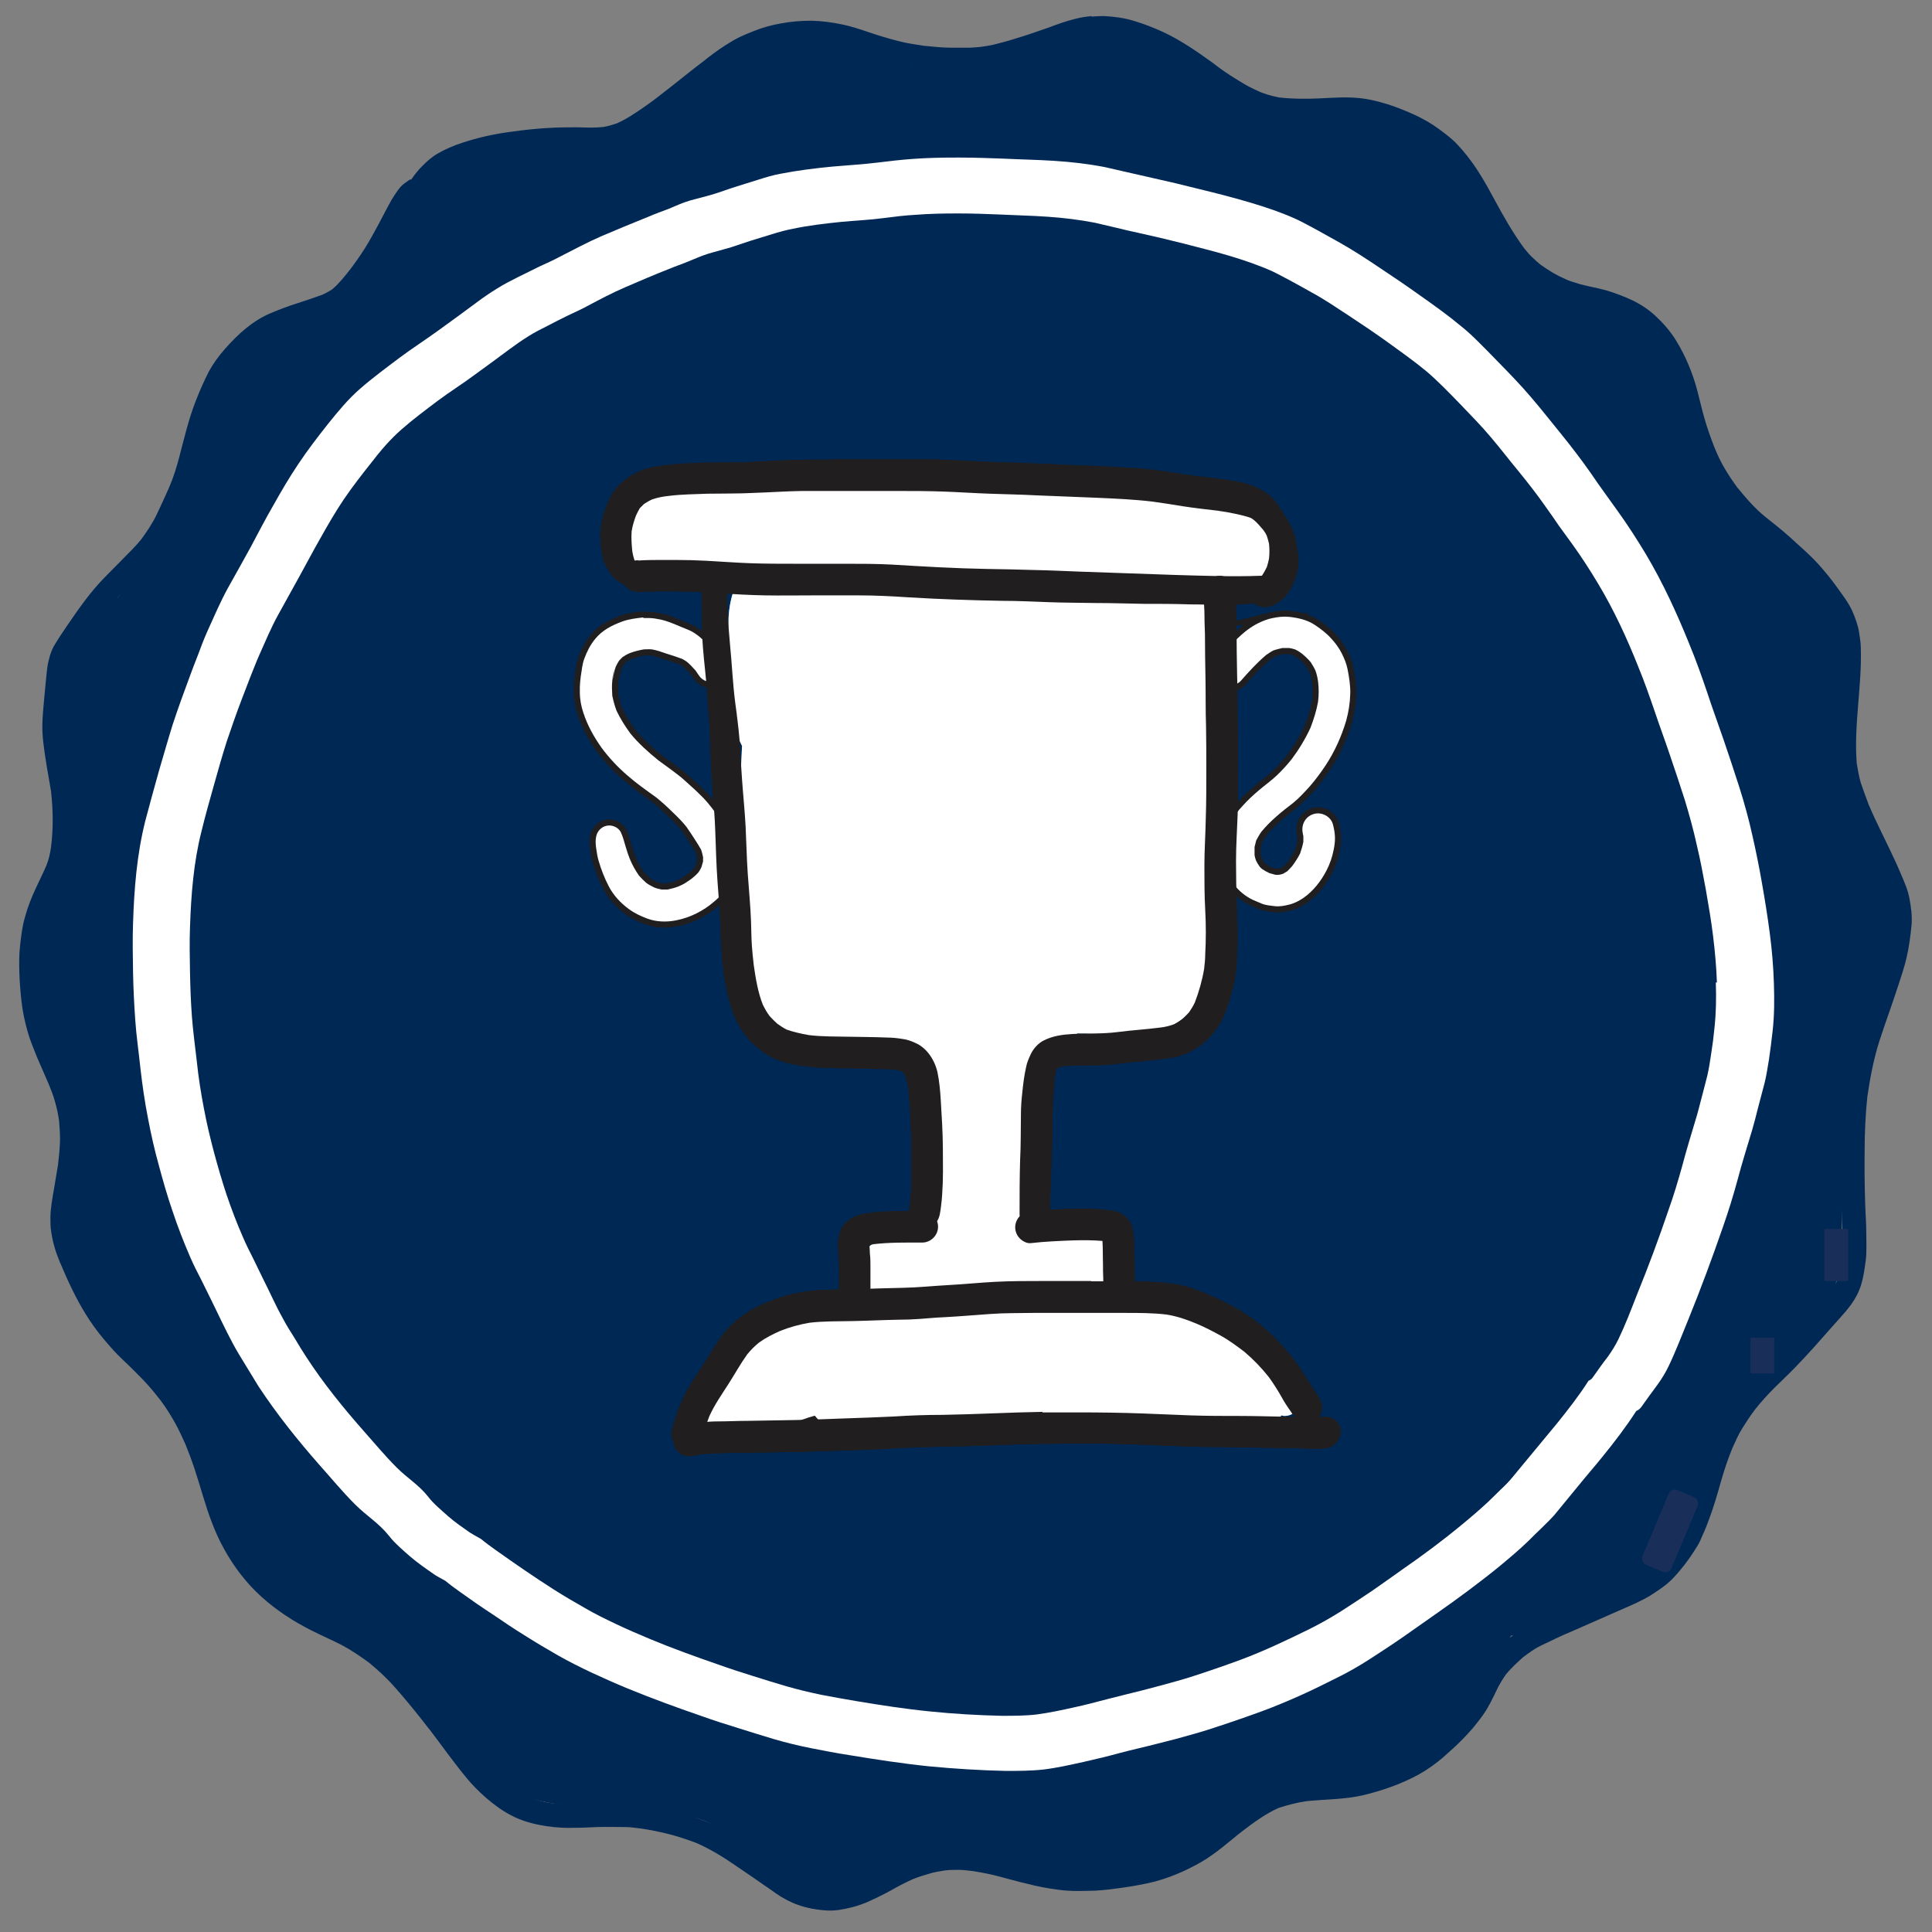 <?xml version="1.0" encoding="UTF-8"?>
<svg id="a" data-name="Layer 1" xmlns="http://www.w3.org/2000/svg" viewBox="0 0 70.87 70.87">
  <rect x="0" y="0" width="70.87" height="70.87" fill="#808080" stroke="none"/>
  <path d="M69.38,32.26c0-1.07-.51-1.81-1.2-2.24.1-.6,0-1.22-.37-1.71-.72-.96.05-1.86.24-2.97.19-1.13.08-2.39-.53-3.39-.6-.98-1.43-1.23-2.25-1.76-.33-.21-.56-.62-.85-.88-.26-.23-.52-.4-.79-.56-.09-.52-.34-1-.76-1.34-.88-.72-.67-2.25-1.04-3.41-.64-2.01-2.71-2.49-4.45-3.19-.16-.07-.33-.1-.5-.13-.1-.11-.2-.22-.3-.33-.03-.03-.27-.33-.28-.34-.56-.75-1.02-1.56-1.44-2.39-.3-.6-.85-1.01-1.48-1.21-.6-1.03-1.48-1.8-2.72-2.15-.92-.26-1.87-.22-2.79-.02-.62-.13-1.25-.26-1.86-.31-1.01-.08-.62-.02-1.31-.8-1.12-1.28-2.37-1.08-3.7-1.92-1.41-.89-2.76-.33-3.51.71-.53.06-1.07.17-1.61.34-.13.04-.25.08-.37.11-.27-.09-.58-.14-.92-.14-.42,0-.79.08-1.11.21-.1-.04-.2-.09-.31-.16-.56-.33-1.11-.45-1.62-.4-.59-.64-1.49-.96-2.6-.58-1.54.52-2.98,1.19-4.31,2.12-1.49,1.05-2.42,1.4-4.22,1.62-1.51.18-2.93.45-4.22,1.31-1.35.9-1.88,2.21-2.84,3.42-.3.38-.49.77-.58,1.17-1.42.38-2.74,1.08-3.77,2.15-1.48,1.53-1.75,3.4-2.24,5.36-.34,1.39-1.59,2.31-2.45,3.47-.53.09-1.04.34-1.45.75-1.09,1.1-1.15,2.42-.97,3.85.14,1.05.22,2.1.71,3,.04.13.09.26.15.37-.08.15-.16.3-.22.46-.8,1.92-1.28,4.09-1.14,6.18.11,1.76,1.14,3.07,1.18,4.85.02.69.05,1.39.1,2.08-.08.16-.15.33-.18.5-.16.71-.13,1.51.28,2.14.14.19.29.37.43.56.04.04.08.07.12.11.46,1.29,1.19,2.4,2.39,3.19.83,2.12,1.61,4.34,2.71,6.28,1.47,2.58,4.1,3.01,6.08,4.94,1.58,1.54,2.68,4.12,4.92,4.78,1.14.34,2.43.34,3.62.45,1.04.1,2.59,0,3.39.76.19.18.38.32.58.43.09.23.18.46.32.68.65,1.01,1.81,1.86,3.08,1.74.75-.07,1.42-.26,1.97-.81,0,0,0,0,0,0,.77-.31,1.46-.75,2.25-1.02.85-.29,1.85.06,2.71.2.23.04.47.05.69.05.2.09.41.16.62.23.58.42,1.34.58,2.25.29,1.59-.51,3.16-1.15,4.59-2.01.38-.23,1.59-1.16,1.65-1.17-.05.01,1.27.09,1.62.06,3.32-.29,5.3-3.04,6.64-5.8,0-.02.01-.03.02-.04.63-.07,1.23-.33,1.68-.8.34.02.7-.03,1.09-.17,2.89-1.04,3.62-3.54,4.69-6.16.24-.6.53-1.15.83-1.68.36-.39.67-.79.95-1.2.24-.12.45-.28.63-.48.06-.06.11-.13.17-.2,1.42-.61,2.02-1.91,2.07-3.7.05-1.77.08-3.55.12-5.33,0-.25.5-.29.45-.5.44-.49.19-1.3.14-1.97,0-.01,0-.02,0-.03.41-.36.76-.86.87-1.36.09-.4.12-.83.05-1.24.26-.92.15-1.95.15-2.9ZM61.39,41.96c-.06.7-.1,1.43-.19,2.13-.32.4-.55.91-.61,1.53-.06.55-.34,1.1-.7,1.64-.3.33-.63.64-.98.94-.45.01-.91.11-1.29.36-.57.36-1.04.89-1.24,1.54-.09.06-.18.13-.27.19-2.82,2.01-5.8,3.78-8.89,5.33-3.3,1.66-6.19,2.57-9.9,2.7-6.75.24-13.74.25-18.89-4.76-5.07-4.94-6.83-12.07-7.83-18.84,0-.06-.02-.11-.03-.16.93-3.32,1.85-6.64,2.78-9.95.45-1.62.86-2.65,1.92-3.96.98-1.22,1.37-2.51,1.98-3.92,1.12-2.53,5.74-3.84,8.21-4.57,3.31-.98,6.68-1.32,10.12-1.15,1.36.07,2.2-.69,2.52-1.67.44.47,1.07.79,1.88.83,2.75.14,4.39.79,6.61,2.37,1.97,1.4,4.33,1.97,6.34,3.27,2.04,1.31,3.48,3.6,4.79,5.58,1.49,2.25,2.77,4.63,3.89,7.08-.17.37-.26.81-.22,1.33.31,4.05.33,8.1,0,12.15Z" style="fill: #002855; stroke-width: 0px;"/>
  <path d="M65.07,36.06c-.02-.61-.07-1.22-.15-1.82-.08-.62-.18-1.24-.29-1.86-.1-.58-.22-1.17-.35-1.74-.13-.59-.29-1.17-.47-1.74-.19-.6-.39-1.19-.59-1.78-.2-.58-.41-1.15-.6-1.73-.2-.59-.41-1.18-.65-1.76-.46-1.14-.97-2.25-1.6-3.31-.32-.53-.66-1.06-1.02-1.56-.17-.24-.34-.47-.51-.71-.17-.23-.33-.47-.49-.7-.35-.5-.72-.98-1.1-1.45-.36-.44-.71-.89-1.08-1.32-.39-.46-.81-.89-1.23-1.32-.22-.23-.45-.46-.68-.69-.21-.21-.43-.42-.67-.61-.48-.4-1-.77-1.51-1.13-.49-.35-.99-.69-1.49-1.02-.49-.33-.98-.65-1.5-.94-.26-.15-.53-.29-.79-.44-.25-.13-.49-.27-.75-.39-.55-.25-1.12-.44-1.69-.61-.61-.18-1.23-.34-1.85-.49-.59-.15-1.18-.29-1.77-.42-.29-.07-.59-.13-.88-.2-.28-.06-.55-.13-.83-.19-.62-.12-1.23-.19-1.86-.23-.61-.04-1.23-.05-1.84-.08-.54-.02-1.07-.04-1.61-.04-.05,0-.09,0-.14,0-.54,0-1.08.01-1.61.05-.42.03-.84.08-1.25.13-.56.07-1.12.1-1.68.15-.63.06-1.27.14-1.89.26-.28.05-.55.13-.83.22-.28.09-.56.17-.83.26-.26.08-.52.18-.78.26-.29.09-.59.16-.88.24-.28.08-.54.2-.8.31-.26.1-.52.19-.77.3-.57.23-1.13.46-1.69.7-.53.23-1.03.5-1.54.76-.24.13-.49.24-.73.35-.27.13-.54.27-.81.4-.26.13-.51.26-.75.41-.26.16-.51.33-.75.51-.46.34-.92.68-1.38,1.01-.48.35-.98.67-1.45,1.02-.49.37-.98.73-1.44,1.13-.44.38-.81.83-1.18,1.29-.38.48-.75.96-1.09,1.47-.33.49-.63,1-.92,1.52-.29.5-.56,1.02-.83,1.53-.28.51-.56,1.01-.84,1.51-.28.51-.51,1.05-.75,1.58-.13.29-.24.58-.35.88-.11.28-.22.56-.32.84-.21.56-.41,1.12-.6,1.69-.18.57-.34,1.15-.51,1.72-.17.61-.34,1.22-.5,1.83-.31,1.23-.41,2.5-.45,3.76-.02.59-.01,1.19,0,1.78.01.59.04,1.17.08,1.75.04.6.13,1.19.19,1.78.07.62.16,1.24.28,1.85.11.58.24,1.16.4,1.73.15.56.31,1.12.5,1.67.19.57.41,1.14.65,1.69.12.28.26.55.4.82.13.26.25.51.38.77.26.53.51,1.07.79,1.59.14.26.3.52.46.78.16.26.31.51.47.77.67,1.02,1.44,1.98,2.24,2.89.43.48.84.98,1.3,1.44.44.44.87.68,1.26,1.17.17.23.55.56.77.75.27.23.57.44.86.64.05.04.21.13.43.25.18.15.37.29.57.43.39.28.78.55,1.18.81.38.26.75.51,1.14.75.41.26.83.51,1.25.75.39.22.79.42,1.19.61.45.21.9.41,1.36.6.88.36,1.78.69,2.68,1,.45.16.91.31,1.37.45.45.14.89.28,1.33.41.45.13.9.24,1.36.33.46.09.92.18,1.38.25.97.16,1.94.31,2.91.41.94.09,1.89.15,2.83.17.46,0,.92,0,1.38-.05.5-.06.98-.17,1.48-.28.45-.1.9-.21,1.34-.33.45-.12.91-.22,1.37-.34.45-.11.9-.23,1.35-.36.43-.12.84-.26,1.26-.4.42-.14.84-.29,1.25-.44.46-.17.91-.36,1.36-.56.45-.2.89-.42,1.33-.64.43-.21.85-.45,1.25-.71.4-.26.8-.52,1.19-.79.4-.28.8-.56,1.21-.85.8-.56,1.59-1.14,2.35-1.76.36-.3.72-.6,1.06-.93.16-.16.32-.32.48-.47.16-.16.32-.31.47-.48.29-.35.58-.71.87-1.06.29-.36.59-.7.88-1.06.44-.54.87-1.1,1.25-1.69.07-.03.13-.08.18-.14.19-.27.38-.53.58-.8.17-.23.31-.46.43-.71.27-.56.49-1.15.73-1.73.45-1.11.87-2.24,1.26-3.37.2-.57.38-1.15.54-1.74.16-.61.35-1.21.53-1.81.08-.27.15-.55.22-.83.08-.3.16-.6.24-.91.07-.28.11-.57.16-.86.05-.33.09-.67.13-1.01.07-.6.07-1.19.05-1.79Z" style="fill: #fff; stroke-width: 0px;"/>
  <path d="M40.04.59c-.2.02-.4.05-.59.1-.34.08-.68.21-1.01.33-.42.15-.84.29-1.27.42-.21.07-.43.12-.65.18-.18.05-.36.07-.54.1-.15.01-.3.03-.45.03-.22,0-.43,0-.64,0-.33,0-.67-.04-1-.07-.31-.05-.62-.09-.92-.17-.36-.09-.72-.2-1.08-.32-.32-.11-.65-.22-.98-.29-.38-.08-.76-.13-1.14-.14-.38,0-.76.03-1.13.1-.34.06-.67.15-.99.28-.18.07-.35.14-.52.22-.18.09-.35.19-.52.3-.28.18-.55.38-.81.59-.44.33-.86.68-1.3,1.02-.28.22-.56.44-.85.64-.32.22-.65.45-1.01.61-.17.06-.34.11-.52.14-.3.03-.6.02-.91.01-.27,0-.54,0-.82.01-.57.02-1.13.08-1.69.16-.6.08-1.18.21-1.75.4-.31.1-.61.23-.89.39-.21.12-.39.28-.56.45-.15.15-.29.32-.41.5-.04,0-.08.02-.12.05-.1.07-.2.14-.28.23-.12.14-.22.3-.32.46-.17.3-.32.6-.48.9-.16.3-.32.59-.5.88-.17.27-.36.54-.55.79-.2.25-.4.51-.65.72-.12.08-.23.14-.36.2-.3.11-.6.21-.91.31-.35.11-.69.24-1.02.38-.65.28-1.18.77-1.64,1.29-.24.27-.45.56-.62.88-.17.34-.32.68-.46,1.04-.26.66-.42,1.36-.6,2.04-.1.39-.22.77-.38,1.14-.14.32-.29.64-.44.96-.16.34-.37.65-.59.95-.2.24-.42.46-.64.68-.23.24-.47.47-.7.71-.51.52-.93,1.12-1.34,1.72-.1.15-.2.3-.31.46-.04.07-.09.14-.13.21-.12.18-.2.38-.25.59-.06.21-.08.43-.1.64-.01.1-.02.2-.03.3-.02.25-.05.5-.07.75-.03.34-.06.69-.04,1.03.01.25.05.5.08.74.05.35.11.69.17,1.03.02.11.04.23.06.35.08.69.09,1.39,0,2.08-.03.22-.08.43-.16.64-.12.28-.26.56-.39.84-.16.34-.3.69-.4,1.06-.1.33-.14.68-.18,1.03-.04.33-.04.67-.03,1,.01.36.04.72.08,1.08.04.37.12.73.22,1.09.09.32.22.63.34.93.14.33.29.66.43.99.09.22.18.44.24.67.07.24.12.48.15.72.02.25.04.51.03.76-.01.28-.04.55-.07.82-.05.3-.1.6-.15.9-.06.35-.13.71-.13,1.06,0,.17,0,.34.03.51.03.2.07.39.13.59.1.35.26.68.4,1.01.29.65.62,1.29,1.03,1.86.22.31.47.6.73.89.22.24.47.46.7.69.19.19.38.38.56.58.17.19.32.38.47.57.2.27.37.54.53.83.13.24.25.49.36.74,0,0,0,0,0-.01,0,0,0,0,0,.01.01.03.03.06.04.09-.01-.02-.02-.05-.03-.07.12.3.24.61.34.92.11.33.21.67.31,1,.2.66.43,1.32.77,1.93.36.65.82,1.26,1.38,1.76.54.49,1.16.89,1.81,1.22.37.19.75.35,1.12.54.36.19.69.42,1.01.65.2.17.4.34.58.52.21.2.4.42.59.64.35.41.69.83,1.02,1.26,0,0,0-.01-.01-.02,0,0,.01.02.02.03,0,.01.02.02.03.04,0-.01-.02-.02-.02-.03.45.59.88,1.2,1.35,1.77.21.26.46.51.72.74.29.25.6.48.93.65.32.17.67.28,1.03.35.35.07.71.11,1.07.11s.71-.01,1.06-.03c.34-.01.69,0,1.03,0,.18,0,.36.03.54.05.36.05.71.12,1.06.21.35.09.68.2,1.02.33.3.13.59.29.87.46.26.16.52.34.77.51.56.37,1.09.78,1.68,1.11.44.24.94.36,1.44.39.32.02.63-.04.94-.12.17-.04.33-.1.49-.16.32-.14.63-.29.94-.46.26-.15.53-.29.8-.41.2-.08.39-.14.6-.2.19-.06.39-.09.59-.12.16-.02.32-.02.48-.02.19,0,.37.03.56.05.31.05.62.11.92.19.35.09.69.19,1.04.27.38.1.76.17,1.15.22.35.05.71.05,1.07.04.36,0,.73-.04,1.09-.09.38-.05.75-.11,1.12-.19.69-.15,1.35-.43,1.96-.78.53-.31.99-.72,1.46-1.1-.02.02-.04.03-.06.05.03-.02.06-.04.09-.07,0,0,0,0,0,0h0c.42-.32.85-.64,1.34-.86.34-.11.68-.2,1.03-.25.68-.07,1.37-.06,2.04-.21.72-.17,1.41-.41,2.06-.76.32-.18.62-.39.9-.63.26-.23.52-.46.76-.71.11-.12.22-.23.33-.36.13-.16.26-.32.38-.49.2-.28.35-.6.5-.91.1-.21.22-.41.35-.59.19-.23.4-.42.62-.62.1-.08.21-.15.32-.23.14-.1.3-.18.45-.25.33-.16.66-.32,1-.46.64-.28,1.28-.56,1.91-.84.33-.14.66-.29.97-.47.22-.14.43-.28.63-.44.18-.15.33-.32.48-.5.24-.28.45-.59.64-.9.08-.13.14-.28.2-.42.09-.19.16-.38.23-.57.17-.45.3-.91.43-1.37.12-.42.26-.84.43-1.25.11-.24.22-.49.36-.71.15-.24.3-.47.47-.69.22-.28.46-.54.71-.79.25-.25.51-.49.75-.74.48-.49.93-1.01,1.39-1.53.31-.35.65-.69.87-1.11.21-.39.27-.84.33-1.28.04-.34.02-.68.02-1.02,0-.35-.03-.7-.04-1.05-.02-.65-.03-1.31-.02-1.97,0-.66.03-1.32.1-1.98.1-.68.23-1.37.44-2.03.22-.68.47-1.35.69-2.03.11-.34.23-.69.31-1.04.09-.39.14-.78.18-1.18.03-.35-.02-.7-.09-1.05-.04-.21-.13-.42-.21-.62-.08-.2-.17-.39-.25-.58-.33-.73-.71-1.44-1.02-2.17-.1-.27-.2-.53-.29-.8-.07-.24-.11-.48-.15-.72-.11-1.41.19-2.8.15-4.21,0-.19-.03-.38-.06-.57-.04-.28-.14-.54-.25-.8-.14-.31-.35-.58-.55-.86-.22-.31-.46-.6-.71-.88-.23-.25-.48-.48-.74-.71-.18-.17-.37-.34-.56-.5-.2-.17-.41-.33-.62-.5-.4-.32-.73-.71-1.05-1.1-.16-.22-.31-.44-.45-.68-.15-.25-.27-.51-.38-.78-.13-.33-.25-.67-.35-1.01-.1-.34-.18-.69-.27-1.04-.17-.66-.44-1.31-.8-1.89-.2-.32-.45-.61-.72-.86-.25-.24-.55-.44-.86-.59-.32-.15-.64-.27-.97-.37-.32-.09-.65-.14-.97-.23-.17-.05-.34-.1-.5-.17-.18-.08-.34-.16-.51-.26-.15-.09-.3-.19-.44-.29-.11-.09-.21-.18-.31-.28-.1-.09-.18-.2-.27-.3-.42-.57-.77-1.19-1.11-1.82-.17-.31-.33-.61-.52-.91-.19-.31-.41-.61-.65-.89-.11-.12-.21-.24-.33-.35-.17-.15-.35-.29-.53-.42-.27-.2-.57-.37-.87-.51-.33-.15-.67-.29-1.02-.4-.36-.11-.73-.2-1.11-.23-.47-.04-.94,0-1.41.02-.46.02-.93.02-1.39-.03-.06,0-.12-.02-.17-.03-.2-.04-.39-.1-.57-.17-.14-.06-.28-.13-.42-.2-.17-.09-.33-.19-.49-.29-.3-.18-.58-.38-.85-.59-.57-.41-1.16-.82-1.8-1.12-.35-.16-.7-.3-1.07-.41-.35-.11-.72-.16-1.09-.18-.04,0-.08,0-.12,0-.12,0-.24.01-.35.02h0ZM40.28,1.43c.15,0,.29,0,.44.02.19.03.39.07.58.12.22.06.43.14.64.21.29.13.57.26.84.42.3.18.6.37.89.57.57.39,1.12.83,1.74,1.15.18.09.36.18.56.26.25.1.5.17.77.22.36.06.72.08,1.09.08.33,0,.66-.02.99-.03.32-.02.63-.03.94,0,.49.08.95.21,1.41.38.2.09.4.18.59.28.24.14.47.28.69.44.15.12.29.25.42.38.12.12.23.26.33.4.21.29.4.59.57.89.18.31.34.63.51.94.36.65.75,1.3,1.26,1.85.25.27.55.48.86.68.31.19.64.34.98.46.3.11.61.17.91.24.32.07.63.15.93.28,0,0,.01,0,.02,0,.2.09.39.19.58.3.06.04.11.09.17.13.03.03.06.05.09.08.17.14.31.31.45.48.12.17.24.34.34.52.1.17.18.35.26.52.11.27.2.54.27.82.09.32.17.65.25.97.08.3.18.6.29.89.06.17.13.33.2.49.07.15.13.31.21.45.3.57.67,1.1,1.1,1.57.21.23.42.45.66.65.22.18.45.34.68.52.34.28.67.56,1,.85.29.26.55.55.79.86.25.33.51.66.69,1.03.07.17.1.35.13.53.06.68,0,1.36-.06,2.04-.04.38-.07.75-.1,1.13-.02.32-.04.65-.04.98,0,.37.05.74.12,1.11.07.35.19.68.32,1.01.27.67.59,1.32.91,1.97.2.4.41.79.59,1.2.07.19.11.38.14.57,0,.12.01.24.01.36,0,.14-.02.28-.03.42-.05.34-.12.68-.22,1.01-.1.34-.21.68-.33,1.02-.23.68-.49,1.35-.69,2.05-.21.72-.34,1.47-.42,2.22-.04.34-.05.69-.06,1.03-.01.35-.02.7-.02,1.05,0,.67.01,1.34.04,2.01.01.32.02.63.03.95,0,.3,0,.59-.04.89-.04.23-.1.45-.18.67-.07.14-.14.26-.23.38-.22.26-.44.51-.67.76-.23.26-.45.52-.68.77-.22.25-.46.49-.7.73-.25.25-.52.49-.76.75-.27.29-.53.59-.77.91-.2.28-.39.56-.54.86-.32.64-.56,1.32-.76,2.01-.08.29-.16.57-.26.85-.09.27-.19.54-.3.8-.07.16-.15.32-.24.48-.1.18-.22.34-.34.5-.2.25-.4.48-.65.69-.59.43-1.27.7-1.93.99-.65.28-1.29.57-1.93.86-.31.14-.63.29-.92.49-.31.22-.6.45-.86.72-.18.19-.34.4-.48.63-.1.15-.18.32-.26.48-.16.31-.32.61-.51.89-.03.04-.05.07-.08.11-.41.48-.85.91-1.33,1.31-.16.12-.32.22-.5.33-.19.11-.4.21-.61.3-.28.11-.57.21-.86.3-.29.09-.59.15-.9.19-.45.05-.9.06-1.34.1-.5.05-1.01.16-1.47.36-.41.18-.79.45-1.15.72-.38.29-.75.6-1.13.89-.23.16-.45.32-.69.46-.21.12-.42.22-.64.31-.3.11-.6.21-.91.29-.29.07-.58.12-.88.17-.39.05-.78.08-1.17.1-.4.02-.79,0-1.18-.06-.29-.05-.58-.12-.87-.19-.31-.08-.62-.17-.92-.25-.63-.16-1.26-.27-1.91-.29-.17,0-.34.02-.51.05-.14.02-.28.05-.41.07-.29.06-.58.16-.85.27-.59.24-1.12.59-1.69.85.01,0,.02,0,.03-.01-.11.05-.23.1-.34.13-.18.05-.35.1-.53.12-.18.02-.36.02-.54,0-.22-.04-.44-.09-.66-.17-.35-.16-.67-.38-.99-.6-.28-.2-.56-.39-.85-.58-.26-.18-.53-.35-.79-.52-.31-.2-.64-.36-.98-.5-.32-.13-.64-.25-.98-.34-.33-.09-.67-.16-1.01-.21-.69-.12-1.4-.13-2.1-.11-.26,0-.52.02-.78.02s-.52-.01-.79-.04c-.14-.02-.28-.04-.41-.08-.16-.04-.31-.09-.46-.14-.11-.05-.21-.09-.31-.16-.13-.08-.26-.16-.38-.25-.2-.16-.39-.32-.57-.51-.2-.21-.38-.42-.56-.64-.43-.57-.85-1.15-1.29-1.71-.43-.56-.88-1.12-1.38-1.63-.52-.54-1.12-1.01-1.77-1.37-.61-.34-1.27-.58-1.87-.95-.25-.15-.48-.31-.71-.49-.16-.14-.33-.27-.48-.42-.17-.17-.33-.34-.48-.53-.16-.22-.32-.44-.46-.68-.14-.24-.27-.49-.39-.74-.12-.29-.22-.58-.32-.88-.1-.31-.19-.63-.29-.94-.22-.67-.46-1.34-.76-1.98-.16-.33-.35-.64-.56-.94-.2-.29-.42-.57-.66-.83-.23-.25-.46-.5-.71-.73-.25-.24-.51-.49-.75-.75-.14-.15-.26-.31-.39-.47-.12-.17-.24-.34-.35-.52-.12-.19-.23-.38-.33-.58-.2-.36-.37-.73-.53-1.1-.14-.34-.26-.67-.33-1.03-.01-.15-.02-.3-.02-.46,0-.16.02-.32.04-.48.08-.48.18-.96.24-1.45.03-.22.05-.44.07-.67.02-.24,0-.48,0-.73-.01-.26-.06-.52-.11-.77-.04-.22-.11-.46-.19-.67-.19-.48-.4-.95-.61-1.42-.11-.27-.21-.54-.31-.82-.1-.29-.15-.59-.2-.9-.08-.74-.12-1.49-.04-2.24.03-.22.07-.45.13-.67.07-.23.15-.46.24-.68.1-.23.21-.45.31-.67.11-.23.23-.46.3-.71.08-.25.11-.51.14-.76.03-.23.04-.47.04-.7.01-.54-.01-1.07-.09-1.6-.04-.25-.08-.49-.13-.73-.04-.25-.08-.5-.12-.76,0,.04.01.08.02.11-.03-.23-.05-.46-.05-.69,0-.27.02-.53.05-.8.03-.37.06-.75.11-1.12.03-.18.06-.35.12-.52.08-.16.18-.31.28-.47.09-.14.19-.28.28-.43.18-.27.37-.54.56-.8.21-.27.44-.53.68-.77.23-.24.47-.47.7-.71.24-.24.48-.48.68-.75s.4-.55.55-.85c.15-.3.29-.6.43-.9.15-.35.3-.69.41-1.06.21-.67.35-1.37.57-2.04.09-.28.19-.55.3-.83.17-.38.35-.73.59-1.07.29-.34.6-.67.95-.95.13-.09.25-.17.39-.25.1-.05.2-.1.3-.14.25-.1.49-.19.74-.27.28-.09.56-.18.84-.28.22-.08.43-.18.63-.3.19-.12.36-.28.5-.45.21-.24.41-.48.59-.73.33-.45.61-.91.88-1.4.14-.26.27-.51.41-.77.07-.13.14-.26.21-.38.15,0,.3-.07.39-.21.1-.17.2-.34.32-.5.14-.17.29-.33.45-.47.17-.12.35-.21.53-.29.63-.25,1.28-.41,1.95-.5,0,0,0,0,0,0,.27-.03.53-.07.8-.09.31-.03.63-.04.94-.05.31,0,.62,0,.92,0,.18,0,.36,0,.54,0,.31-.02.61-.09.89-.2.34-.13.65-.33.95-.53.28-.18.54-.38.8-.58.54-.41,1.06-.83,1.59-1.25-.01.01-.03.02-.04.03.02-.01.03-.02.05-.04.01-.01.03-.02.04-.03-.01,0-.02.02-.03.03.23-.17.46-.35.7-.51.25-.17.51-.31.79-.43.17-.07.34-.13.51-.18.22-.06.44-.11.66-.15.21-.03.43-.05.64-.06.24-.01.48,0,.72.03.32.05.64.12.95.22.36.12.71.24,1.07.35.71.21,1.44.32,2.17.37.37.03.73.03,1.1.02s.74-.07,1.1-.15c.33-.07.66-.18.98-.28.33-.1.65-.21.97-.33.2-.07.41-.14.61-.21.23-.08.45-.13.69-.18-.04,0-.08.01-.11.02.15-.02.3-.04.45-.04h0ZM41.85,1.73s.06.02.08.04c-.03-.01-.06-.02-.08-.04h0ZM51.07,4.76s.05.02.08.03c-.03-.01-.05-.02-.08-.03h0ZM18.78,5.68s-.04,0-.06,0c.02,0,.04,0,.06,0h0ZM16.85,6.19s-.02,0-.03.01c.01,0,.02,0,.03-.01h0ZM12.18,10.64s-.02.02-.03.02c0,0,.02-.02.03-.02h0ZM11.94,10.78s-.02,0-.03.01c0,0,.02,0,.03-.01h0ZM10.48,12.19s-.06.02-.08.04c.03-.01.06-.02.08-.04h0ZM61.14,13.69s.02.05.03.07c-.01-.02-.02-.05-.03-.07h0ZM8.19,14.54s-.01.03-.02.05c0-.02.01-.03.02-.05h0ZM5.18,19.84s-.01.02-.02.03c0,0,.01-.02.02-.03h0ZM2.7,24.27s0,.02-.01.03c0,0,0-.02.01-.03h0ZM2.01,33.2s0,.02-.01.03c0,0,0-.02.01-.03h0ZM2.21,38.49s.02.04.03.06c0-.02-.02-.04-.03-.06h0ZM53.46,62.73s-.01.01-.02.02c0,0,.01-.01.02-.02h0ZM19.4,65.93s.06.03.09.04c-.03-.01-.06-.03-.09-.04h0ZM25.64,67.62s.04.02.06.02c-.02,0-.04-.02-.06-.02h0ZM45.57,67.16s-.01.01-.02.02c0,0,.01-.01.02-.02h0ZM15.8,63.42s0,0,0,0h0s0,0,.01,0h0ZM6.85,52.97s0,0,0-.01h0s0,0,0,.01h0ZM26.27,2.95s0,0,0,0c0,0,0,0,.01,0,0,0,0,0,0,0h0Z" style="fill: #002855; stroke-width: 0px;"/>
  <path d="M62.98,36.04c-.02-.57-.07-1.13-.14-1.7-.07-.58-.17-1.15-.27-1.73-.1-.54-.2-1.08-.33-1.62-.12-.55-.27-1.09-.43-1.62-.18-.56-.36-1.11-.55-1.66-.18-.54-.38-1.07-.56-1.61-.19-.55-.38-1.1-.6-1.63-.42-1.06-.9-2.1-1.49-3.08-.3-.5-.61-.98-.95-1.45-.16-.22-.32-.44-.48-.66-.15-.22-.3-.44-.46-.66-.32-.46-.67-.91-1.03-1.35-.34-.41-.66-.83-1-1.23-.36-.43-.76-.83-1.14-1.23-.21-.22-.42-.43-.63-.64-.2-.19-.4-.39-.62-.57-.45-.37-.93-.71-1.4-1.05-.46-.33-.92-.64-1.39-.95-.46-.3-.91-.61-1.39-.87-.24-.14-.49-.27-.74-.41-.23-.12-.46-.25-.69-.36-.51-.23-1.04-.41-1.57-.57-.57-.17-1.14-.31-1.72-.46-.55-.14-1.1-.27-1.65-.39-.27-.06-.55-.12-.82-.19-.26-.06-.51-.12-.77-.18-.57-.11-1.15-.18-1.73-.22-.57-.04-1.14-.05-1.72-.08-.5-.02-1-.04-1.5-.04-.04,0-.09,0-.13,0-.5,0-1,.01-1.5.05-.39.02-.78.07-1.17.12-.52.07-1.04.09-1.56.14-.59.06-1.18.13-1.76.25-.26.05-.51.12-.77.2-.26.08-.52.16-.78.24-.24.08-.48.16-.72.24-.27.08-.55.15-.82.23-.26.08-.5.19-.75.29-.24.1-.48.18-.72.28-.53.21-1.05.43-1.58.66-.49.21-.96.46-1.43.71-.22.12-.45.22-.68.33-.25.12-.5.25-.75.38-.24.12-.48.24-.7.38-.24.15-.47.31-.7.48-.43.32-.85.63-1.28.94-.44.33-.91.62-1.35.95-.45.34-.91.68-1.34,1.06-.41.36-.76.77-1.09,1.2-.35.44-.7.89-1.02,1.36-.31.46-.58.93-.85,1.41-.27.47-.52.95-.78,1.42-.26.47-.52.94-.78,1.41-.26.47-.47.98-.69,1.47-.12.27-.22.54-.33.81-.1.26-.2.52-.3.78-.2.52-.38,1.04-.56,1.57-.17.53-.32,1.07-.47,1.6-.16.57-.32,1.13-.46,1.71-.29,1.14-.38,2.33-.42,3.5-.02.55-.01,1.11,0,1.66.01.55.03,1.09.07,1.63.04.55.12,1.1.18,1.65.06.58.15,1.15.26,1.72.1.54.23,1.08.37,1.61.14.52.29,1.04.46,1.55.18.53.38,1.06.61,1.58.11.26.24.51.37.77.12.24.23.48.35.72.25.49.47,1,.74,1.48.13.25.28.48.43.72.14.24.29.48.44.71.62.95,1.34,1.84,2.09,2.69.4.45.78.91,1.21,1.34.41.41.81.63,1.17,1.09.16.22.52.52.72.7.25.22.53.41.8.6.05.03.2.12.4.23.17.14.35.27.53.4.36.26.73.51,1.09.76.35.24.7.47,1.06.7.38.24.77.47,1.16.69.36.21.73.39,1.11.57.42.2.84.38,1.27.56.82.34,1.65.64,2.49.93.42.15.85.29,1.27.42.41.13.83.26,1.24.38.42.12.84.22,1.27.31.43.08.85.16,1.28.23.9.15,1.8.29,2.71.38.87.09,1.76.14,2.63.16.43,0,.86,0,1.28-.05.46-.06.92-.16,1.37-.26.42-.09.83-.2,1.25-.31.42-.11.85-.21,1.28-.32.42-.11.84-.22,1.26-.34.4-.11.78-.24,1.17-.37.39-.13.78-.27,1.16-.41.43-.16.85-.34,1.27-.53.42-.19.83-.39,1.24-.59.4-.2.79-.42,1.17-.66.37-.24.74-.48,1.11-.73.38-.26.75-.53,1.12-.79.75-.52,1.48-1.06,2.18-1.64.34-.28.67-.56.99-.86.15-.15.3-.29.45-.44.15-.14.3-.29.43-.45.27-.32.54-.66.81-.98.27-.33.55-.66.82-.99.41-.51.81-1.02,1.16-1.57.07-.03.12-.07.16-.13.18-.25.35-.5.54-.74.15-.21.29-.43.4-.66.25-.52.46-1.07.67-1.61.42-1.03.81-2.08,1.17-3.14.19-.53.35-1.07.5-1.61.15-.57.32-1.12.49-1.69.08-.25.14-.51.21-.77.07-.28.15-.56.22-.85.06-.26.1-.53.14-.8.05-.31.09-.62.12-.94.06-.55.07-1.11.05-1.67ZM51.61,14.11s0,0,0,0c0,0-.01,0-.02-.01,0,0,0,0,0,0Z" style="fill: #002855; stroke-width: 0px;"/>
  <g>
    <g>
      <path d="M47.19,50.81c-.09-.64-.49-1.23-1.21-1.4-.18-.66-.71-1.21-1.6-1.21-.26,0-.48.05-.68.13-.18-.09-.38-.17-.62-.2-.84-.1-1.67-.17-2.5-.19.8-1.05.39-2.93-1.27-2.8-.54.04-1.08.06-1.62.09-.07-.25-.09-.52-.05-.78,0-.02,0-.05,0-.07.05-.16.08-.33.08-.52v-4.5s.09.01.14.01c1,0,1.55-.69,1.65-1.46.21,0,.42.01.65.03,1.84.57,4.25-.4,4.31-2.91.06-2.94.13-5.88.19-8.82.01-.66-.14-1.21-.41-1.66.03-.22.05-.44.09-.66.12-.71.05-1.42-.19-2.04.16.02.33.04.49.06,2.19.3,3.13-3.04.92-3.35-7.08-.98-14.16-1.21-21.29-.59-2.21.19-2.23,3.67,0,3.47.94-.08,1.87-.15,2.81-.2-.19.41-.32.86-.35,1.35-.06,1.07-.04,2.13.06,3.19.06.58.17,1.1.43,1.58-.03.65-.07,1.29-.07,1.87,0,1.98,0,3.96,0,5.94,0,2.34,2.07,3.33,3.84,3,.42.21.88.33,1.37.33h.14c.24,0,.49-.04.73-.1.08.02.16.03.23.05.09.46.35.88.77,1.12v4.28c0,.2.04.38.09.54-.04.08-.07.16-.08.25-.02.22-.03.44-.02.65-.38,0-.77,0-1.15,0-1.75-.04-2.12,2.08-1.13,3.02-2.2,0-4.28.41-6.07,1.96-1.69,1.47.77,3.91,2.46,2.46.46-.4.99-.65,1.56-.8.28.36.71.6,1.3.59,4.2-.06,8.39-.12,12.59-.19.17,0,.32-.03.47-.07.28.33.7.55,1.27.55.74,0,1.23-.38,1.48-.89.04,0,.07.02.11.02.72,0,.74-1.08.06-1.15Z" style="fill: #139cd8; stroke-width: 0px;"/>
      <path d="M30,22.15s-.07.02-.1.04c-.05.03-.09.07-.13.11-.05.05-.09.12-.14.18-.07.09-.14.19-.2.28-.15.21-.28.42-.41.63-.13.21-.26.4-.4.61-.14.22-.27.44-.43.66-.12.15-.25.29-.38.43-.2.21-.4.43-.6.65-.11.12-.12.29,0,.41.11.11.3.12.41,0,.29-.31.58-.62.87-.94.25-.28.44-.6.63-.91.09-.14.18-.27.27-.41.1-.14.19-.29.28-.44.18-.29.39-.56.59-.84,0,0,0,0,0,0,.08-.09.1-.22.04-.32-.05-.08-.14-.13-.23-.13-.02,0-.05,0-.07.01h0Z" style="fill: #211e1f; stroke-width: 0px;"/>
      <path d="M30.14,23.99c-.08.02-.13.07-.17.13-.2.28-.4.57-.61.84-.21.28-.43.57-.64.86-.46.64-.94,1.25-1.39,1.89-.09.13-.02.32.1.4.07.04.15.05.22.03.08-.02.13-.07.17-.13.23-.33.47-.65.72-.97.23-.3.45-.6.67-.9.2-.28.41-.56.62-.84.22-.29.43-.59.64-.88.09-.13.02-.32-.1-.4-.04-.03-.1-.04-.15-.04-.03,0-.05,0-.08,0h0Z" style="fill: #211e1f; stroke-width: 0px;"/>
      <path d="M29.94,26.18c-.19.28-.39.56-.57.85-.18.29-.36.59-.53.88-.17.29-.33.58-.49.87-.18.31-.36.62-.54.93-.08.14-.03.32.1.4s.32.03.4-.1c.18-.31.37-.62.54-.93.17-.29.33-.58.49-.87.17-.3.35-.59.53-.88.18-.29.38-.57.57-.85.09-.13.02-.32-.1-.39-.05-.03-.09-.04-.14-.04-.1,0-.19.05-.25.14h0Z" style="fill: #211e1f; stroke-width: 0px;"/>
      <path d="M30.65,27.69c-.21.24-.39.52-.57.78-.19.27-.38.54-.57.81-.18.26-.35.53-.52.8-.09.14-.17.3-.26.45-.1.18-.2.36-.28.54-.04.09-.07.18-.11.27-.04.1-.05.22-.06.33,0,.07.04.16.09.21.05.05.13.08.2.08s.15-.03.21-.08c.05-.06.07-.12.08-.19.02-.09.04-.18.07-.27.18-.41.42-.81.66-1.19.16-.25.32-.49.48-.73.17-.24.34-.49.51-.73.17-.24.35-.48.51-.73.06-.11.04-.25-.04-.34-.05-.05-.13-.08-.21-.08-.07,0-.14.03-.19.08h0Z" style="fill: #211e1f; stroke-width: 0px;"/>
      <path d="M30.98,29.94c-.13.13-.23.28-.33.42-.09.13-.18.26-.28.38-.35.45-.73.87-1.11,1.29-.42.47-.84.93-1.26,1.4-.11.12-.12.29,0,.41.11.11.3.12.41,0,.56-.63,1.12-1.25,1.68-1.87.24-.27.48-.55.7-.83.11-.14.21-.28.31-.42.1-.15.21-.29.3-.45.06-.11.04-.24-.04-.33-.05-.05-.12-.08-.19-.08s-.14.03-.19.08h0Z" style="fill: #211e1f; stroke-width: 0px;"/>
      <path d="M28.83,49.23c-.08.02-.13.07-.17.13-.11.14-.22.29-.33.43,0,0,0,0,0-.01-.3.38-.59.76-.9,1.14-.16.2-.33.4-.49.59-.16.19-.33.39-.47.6-.05.08-.05.2,0,.28.06.1.2.17.31.13,0,0,.02,0,.03-.01.05-.02.1-.05.14-.09.06-.04.1-.09.12-.16,0-.01,0-.02,0-.03.29-.35.58-.69.86-1.04.41-.51.81-1.03,1.2-1.55.05-.06.05-.16.03-.22-.02-.07-.07-.14-.13-.17-.04-.03-.1-.04-.15-.04-.03,0-.05,0-.08,0h0ZM28.33,49.78s.03-.03.04-.05c-.01.02-.03.03-.04.05h0Z" style="fill: #211e1f; stroke-width: 0px;"/>
      <path d="M29.5,50.35c-.55.57-1.11,1.13-1.57,1.77-.07.1-.04.26.04.34.1.1.3.12.4,0,.22-.25.43-.52.65-.76.29-.32.59-.63.89-.94.11-.11.11-.3,0-.41-.05-.06-.13-.08-.2-.08s-.15.03-.2.08h0Z" style="fill: #211e1f; stroke-width: 0px;"/>
      <path d="M30.53,50.82c-.42.42-.85.83-1.26,1.27-.1.11-.11.28,0,.39.11.11.28.11.39,0,.42-.42.85-.84,1.27-1.26.11-.11.11-.3,0-.41-.06-.06-.13-.08-.2-.08s-.15.03-.21.08h0Z" style="fill: #211e1f; stroke-width: 0px;"/>
      <path d="M23.4,20.55c-.32.01-.58.25-.58.58,0,.31.26.59.58.58,1.01-.04,2.01-.02,3.02.05.55.04,1.1.07,1.65.08.58.01,1.15,0,1.73,0s1.15,0,1.72,0c.59,0,1.18.03,1.78.07,1.16.07,2.31.11,3.47.13.58,0,1.16.03,1.73.05.57.02,1.13.02,1.7.03.58,0,1.16.02,1.74.03.57,0,1.14,0,1.71.02.44,0,.88.02,1.31.02.43,0,.85-.05,1.28-.07.27-.01.5-.21.5-.5,0-.26-.23-.51-.5-.5-1.04.04-2.09,0-3.14-.03-1.15-.04-2.29-.08-3.44-.12-.56-.02-1.13-.05-1.69-.06-.59-.02-1.18-.03-1.77-.04-1.16-.02-2.33-.09-3.49-.16-.57-.03-1.14-.03-1.7-.03s-1.19,0-1.79,0c-.57,0-1.13,0-1.7-.02-.54-.02-1.07-.06-1.61-.09-.38-.02-.77-.03-1.15-.03-.12,0-.24,0-.36,0-.33,0-.66,0-.99.02h0Z" style="fill: #211e1f; stroke-width: 0px;"/>
      <path d="M30.61,16.86c-.58,0-1.16,0-1.74.02-.59.02-1.18.07-1.77.08-1.05.01-2.1-.01-3.13.17-.49.09-.97.35-1.31.71-.23.25-.36.56-.47.87-.1.28-.16.58-.17.88,0,.28.02.57.08.84.06.26.19.47.35.68.32.41.87.45,1.33.54.2.04.4-.05.45-.26.05-.18-.06-.42-.26-.45-.15-.03-.29-.06-.44-.11-.04-.02-.07-.04-.1-.06-.03-.03-.05-.05-.08-.08-.02-.03-.04-.07-.06-.1-.05-.13-.08-.26-.1-.4-.02-.23-.04-.47-.02-.7.03-.2.09-.39.16-.58.04-.09.09-.18.14-.27.05-.05.1-.1.15-.15.09-.06.19-.12.3-.17.2-.07.41-.11.62-.13.47-.06.95-.06,1.41-.08.57-.01,1.15,0,1.72-.03.58-.02,1.16-.06,1.73-.07.59,0,1.18,0,1.76,0h1.72c.57,0,1.13,0,1.7.02.57.02,1.15.06,1.73.08.57.02,1.13.03,1.7.06.75.03,1.5.06,2.25.09.67.03,1.35.06,2.02.14.37.05.74.11,1.11.17.45.07.9.12,1.34.17-.03,0-.06,0-.09-.01.23.03.46.07.69.12.18.04.36.08.53.14.05.02.09.05.13.08.13.11.24.24.35.37.05.07.1.14.13.22.03.09.06.19.08.28.02.18.02.37,0,.55-.02.11-.05.21-.08.31-.05.1-.1.2-.17.3,0,.01-.02.02-.03.03-.03.02-.06.03-.09.05-.14.06-.22.17-.31.28-.08.1-.09.28-.05.4.02.09.07.17.14.23s.14.11.23.14c.32.12.66-.07.9-.29.09-.08.16-.19.22-.29.05-.08.1-.17.14-.27.12-.27.19-.54.18-.83,0-.1-.02-.2-.03-.3-.02-.14-.04-.28-.06-.42-.08-.41-.32-.77-.54-1.12-.11-.17-.23-.35-.38-.49-.2-.19-.44-.3-.68-.4-.33-.13-.68-.18-1.03-.23-.35-.05-.71-.09-1.06-.13-.53-.07-1.06-.17-1.59-.23-.5-.06-1-.08-1.5-.11-.54-.03-1.08-.04-1.62-.07-.55-.02-1.1-.05-1.65-.07-.58-.02-1.16-.03-1.74-.06-.59-.03-1.17-.07-1.76-.07-.45,0-.89,0-1.34,0-.69,0-1.38,0-2.07,0h0Z" style="fill: #211e1f; stroke-width: 0px;"/>
      <path d="M23.58,22.65c-.25.03-.52.06-.76.15-.38.14-.73.32-.99.64-.18.22-.3.46-.4.73-.07.19-.09.41-.12.61,0-.05.02-.1.02-.15-.04.26-.07.51-.06.77,0,.25.05.52.13.75.15.46.38.87.66,1.27.28.38.6.72.96,1.03.33.29.69.54,1.05.8.21.17.41.35.6.54.18.17.36.35.51.54.11.16.22.32.32.48.08.12.15.24.22.36.03.09.05.18.07.27,0,.05,0,.11,0,.16-.02.07-.04.14-.06.21-.03.07-.07.13-.11.19-.08.09-.17.17-.26.24-.07.05-.15.1-.22.15-.08.05-.17.09-.26.13-.13.05-.26.08-.39.11-.07,0-.15,0-.22,0-.1-.02-.19-.04-.28-.08-.1-.05-.2-.1-.29-.17-.09-.08-.18-.17-.26-.26-.14-.2-.25-.4-.34-.62-.05-.13-.1-.27-.14-.41-.06-.19-.1-.38-.19-.57-.08-.15-.26-.24-.42-.24-.22,0-.41.15-.47.36-.05.19-.03.36,0,.55.02.13.04.26.08.39.09.31.21.62.36.91.17.34.44.63.74.85.2.15.43.26.67.35.34.13.72.14,1.07.07.52-.1,1.01-.35,1.41-.7.24-.2.43-.43.57-.71.14-.28.23-.62.19-.93-.02-.16-.04-.32-.09-.48-.05-.16-.12-.32-.2-.46-.12-.2-.25-.4-.38-.59-.15-.21-.31-.42-.49-.61-.15-.15-.3-.3-.46-.44-.17-.15-.33-.31-.51-.44-.23-.18-.46-.34-.69-.51-.37-.3-.73-.62-1.03-.99-.19-.26-.36-.53-.5-.82-.07-.18-.12-.37-.16-.56-.01-.18-.02-.36,0-.55,0-.03.04-.38.05-.41,0,.02-.04.36-.04.38.03-.17.06-.33.12-.49.04-.08.08-.16.13-.23.04-.04.08-.08.12-.12.09-.06.18-.11.28-.15.16-.06.33-.1.5-.13.1,0,.19-.01.29,0,.18.03.35.09.52.15.19.06.38.12.57.19.07.03.13.07.19.11.12.1.22.21.32.32.04.06.09.13.13.19.14.21.41.3.64.17.21-.12.31-.43.17-.64-.29-.43-.61-.89-1.08-1.15-.11-.06-.24-.1-.35-.15l-.24-.1c-.17-.07-.35-.14-.53-.18-.15-.03-.3-.06-.46-.06-.06,0-.11,0-.17,0h0ZM22.59,24.34s0,.02-.01.04c0-.01,0-.02.01-.04h0ZM23.06,31.41s.02.04.02.05c0-.02-.02-.04-.02-.05h0Z" style="fill: #139cd8; stroke: #211e1f; stroke-miterlimit: 10; stroke-width: .45px;"/>
      <path d="M25.74,21.57c-.01.58,0,1.16.02,1.74.02.59.1,1.17.15,1.75.04.56.09,1.11.12,1.67s.03,1.12.07,1.68c.03.57.09,1.13.12,1.7.03.58.04,1.16.07,1.75.03.59.09,1.18.12,1.77.03.56.03,1.12.09,1.68.06.57.16,1.13.33,1.67.18.59.53,1.12,1.02,1.5.11.09.22.17.34.24.16.1.34.16.51.22.24.08.49.12.74.16.61.09,1.23.08,1.85.09.26,0,.52.01.78.02.26,0,.52,0,.78.03.07.01.14.03.21.05.02,0,.04.02.05.03.01.01.02.02.03.03.03.05.06.1.08.15.03.1.06.2.08.3.09.8.13,1.61.13,2.42,0,.4,0,.79,0,1.19,0,.2-.02.41-.04.61l-.03.29c-.02.13,0,.26.02.4.03.18.21.33.37.37.09.02.19.02.28,0,.15-.04.23-.13.32-.25.13-.17.14-.38.17-.59.02-.14.03-.28.04-.42.02-.28.03-.57.03-.86,0-.57,0-1.15-.03-1.72-.02-.29-.03-.58-.05-.87-.02-.34-.05-.69-.12-1.03-.1-.45-.39-.91-.83-1.09-.15-.07-.3-.12-.46-.14-.19-.03-.37-.05-.55-.05-.46-.02-.92-.02-1.38-.03-.5-.01-1,0-1.5-.06-.28-.05-.55-.11-.81-.2-.12-.06-.24-.14-.35-.22-.1-.09-.19-.18-.28-.28-.1-.13-.18-.28-.25-.42-.18-.46-.26-.96-.33-1.44-.03-.24-.05-.48-.07-.72-.02-.29-.02-.58-.03-.87-.02-.59-.08-1.17-.12-1.76-.04-.58-.05-1.16-.08-1.75-.03-.57-.09-1.14-.13-1.71-.03-.39-.05-.78-.07-1.17-.03-.45-.08-.9-.14-1.34,0,.05.01.09.02.14-.02-.15-.04-.3-.06-.45-.09-.7-.12-1.41-.19-2.12-.06-.7-.12-1.39-.11-2.1,0-.26-.22-.48-.48-.48s-.47.22-.48.48h0ZM28.18,37.19s.02.02.03.03c0-.01-.02-.02-.03-.03h0ZM33.04,39.25s.02.02.03.03c-.01,0-.02-.02-.03-.03h0Z" style="fill: #211e1f; stroke-width: 0px;"/>
      <path d="M46.53,22.71c-.33.1-.61.26-.88.48-.35.29-.64.63-.94.96-.21.24-.23.59,0,.82.21.21.6.23.81,0,.29-.33.58-.65.92-.94.09-.06.17-.12.27-.17.11-.04.22-.06.33-.09.08,0,.17,0,.25,0,.07.01.14.03.21.05.09.04.17.09.25.15.12.1.23.2.33.32.06.1.12.19.17.3.05.13.08.27.1.41.03.25.03.49,0,.74-.06.33-.16.65-.28.96-.19.41-.42.79-.69,1.15-.17.21-.35.41-.54.59-.21.2-.44.36-.65.54-.2.17-.4.35-.58.55-.21.22-.4.47-.53.74-.07.16-.13.31-.17.47-.07.28-.06.57-.01.86.09.61.51,1.15,1.06,1.41.11.05.22.09.33.14.15.06.31.07.47.09.17.02.34-.01.5-.05.19-.04.39-.14.55-.25.36-.25.65-.62.85-1.01.12-.23.21-.49.26-.75.03-.14.05-.29.05-.43,0-.17-.03-.33-.07-.49-.07-.31-.42-.49-.71-.4-.31.09-.47.4-.4.71,0,.04.02.07.02.11,0,.07,0,.13,0,.2-.03.15-.07.29-.12.43-.08.16-.18.31-.29.46-.06.07-.12.13-.18.19-.05.03-.1.06-.15.09-.05.02-.1.03-.16.04-.04,0-.08,0-.12,0-.07-.02-.15-.04-.22-.06-.09-.04-.18-.09-.27-.15-.04-.03-.07-.06-.1-.1-.05-.07-.09-.14-.13-.22-.02-.06-.04-.13-.05-.19,0-.1,0-.2,0-.3.02-.08.04-.16.06-.24.06-.11.12-.22.19-.32.34-.41.75-.74,1.17-1.06.22-.18.42-.4.61-.61.21-.24.4-.5.58-.77.33-.5.58-1.06.75-1.63.09-.32.14-.65.15-.98.01-.31-.04-.62-.1-.92-.04-.2-.12-.39-.21-.57-.1-.2-.24-.39-.39-.55-.17-.19-.38-.35-.59-.49-.28-.19-.6-.26-.93-.3-.06,0-.12-.01-.18-.01-.2,0-.41.04-.61.09h0ZM47.56,23.86s.02,0,.04.01c-.01,0-.02,0-.04-.01h0ZM47.39,31.81s-.03.05-.05.07c.02-.02.03-.05.05-.07h0ZM46.61,32.06s.05.02.07.03c-.02-.01-.05-.02-.07-.03h0Z" style="fill: #139cd8; stroke: #211e1f; stroke-miterlimit: 10; stroke-width: .45px;"/>
      <path d="M44.19,21.51c-.06.3-.02.61-.01.92,0,.27.01.55.02.82,0,.56.01,1.11.02,1.67.01.57,0,1.15.02,1.72.01.56.01,1.11.01,1.67,0,.58,0,1.15-.02,1.73-.01.57-.05,1.14-.05,1.71,0,.54,0,1.08.03,1.63.03.54.03,1.09,0,1.63,0,.18-.02.35-.04.53-.07.42-.19.84-.34,1.23-.06.13-.13.24-.21.36-.08.09-.16.18-.25.26-.1.07-.2.13-.3.18-.16.06-.32.1-.49.12-.53.07-1.07.1-1.6.17-.55.07-1.1.04-1.65.07-.36.02-.71.07-1.03.23-.21.1-.39.3-.49.51-.07.15-.14.31-.17.47-.07.31-.11.63-.14.94-.03.26-.05.52-.05.78-.01.57,0,1.13-.03,1.7-.02.66-.02,1.32-.02,1.97,0,.3.25.56.56.56s.56-.25.56-.56c0-.92.06-1.83.08-2.74,0-.4,0-.8.02-1.2,0-.21.02-.41.04-.61.01-.18.02-.37.04-.55.01-.07.03-.13.05-.2,0-.02.02-.03.03-.05,0,0,0,0,0,0,0,0,.02-.01.03-.02.07-.02.14-.04.21-.05.29-.03.58-.03.87-.03.25,0,.5,0,.75-.02.27-.02.53-.06.8-.09.28-.03.57-.05.85-.08.18-.02.36-.04.54-.07.13-.02.27-.03.39-.07.34-.1.66-.27.93-.49.25-.21.45-.47.62-.74.16-.28.26-.6.35-.9.08-.27.16-.56.2-.84.04-.31.06-.61.07-.93.02-.55,0-1.1-.02-1.66-.02-.53-.03-1.06-.03-1.6,0-.57.04-1.15.06-1.72.02-1.14.02-2.28,0-3.42-.01-.57,0-1.13-.02-1.7-.01-.56-.02-1.11-.02-1.67,0-.25-.01-.51-.02-.76,0-.12,0-.24,0-.36,0-.11-.01-.21-.03-.31-.02-.09-.05-.18-.09-.26-.08-.17-.3-.27-.48-.27-.23,0-.49.17-.53.41h0ZM38.69,39.31s0,.05,0,.07c0-.02,0-.05,0-.07h0Z" style="fill: #211e1f; stroke-width: 0px;"/>
      <path d="M32.77,44.43c-.42.01-.85.03-1.26.14-.26.07-.51.24-.64.49-.09.18-.12.36-.13.56,0,.19.02.39.03.58.02.46,0,.92,0,1.38,0,.31.26.58.58.58s.58-.26.58-.58c0-.37,0-.74,0-1.11,0-.16,0-.32-.02-.48,0-.11-.01-.21-.02-.32.05-.01.1-.02.15-.03.59-.07,1.2-.06,1.79-.06.31,0,.58-.26.58-.58s-.26-.57-.58-.58c-.09,0-.19,0-.28,0-.27,0-.54,0-.8.01h0ZM31.93,45.55s-.01.01-.02.02h0s0-.02.02-.02h0ZM31.78,45.7s-.02.01-.03.02c0,0,.02-.01.03-.02h0Z" style="fill: #211e1f; stroke-width: 0px;"/>
      <path d="M39.34,44.34c-.51.02-1.01.04-1.52.1-.16.02-.29.05-.41.17-.11.11-.17.26-.17.41s.06.3.17.41c.1.1.26.19.41.17.52-.06,1.03-.08,1.55-.1.36-.01.72-.01,1.07.02.02.28.01.57.02.85,0,.18,0,.35.01.53,0,.07,0,.15,0,.22.01.17.05.3.13.45.08.16.28.26.46.26.25,0,.42-.17.51-.39.09-.25.05-.54.05-.8,0-.28,0-.56-.01-.83,0-.12,0-.24-.02-.37,0-.14-.03-.29-.06-.43-.05-.19-.17-.33-.33-.45-.18-.14-.45-.16-.66-.18-.26-.03-.51-.04-.77-.04-.14,0-.28,0-.43.01h0ZM40.61,45.55h0s0,0,.01,0c0,0,0,0-.01,0h0Z" style="fill: #211e1f; stroke-width: 0px;"/>
      <path d="M40.04,46.99c-.6,0-1.2,0-1.8,0-.58,0-1.16,0-1.74.03-.57.03-1.15.09-1.72.12-.56.03-1.11.09-1.67.1-.56.01-1.13.03-1.69.05-.55.02-1.11,0-1.66.06-.61.06-1.2.23-1.76.48-.45.2-.85.45-1.2.8-.36.36-.61.8-.88,1.23-.32.52-.69,1.01-.93,1.57-.14.33-.24.66-.34,1-.09.3.1.63.4.71.31.09.62-.1.71-.4.08-.27.16-.53.26-.79.19-.42.45-.79.7-1.18.23-.36.44-.74.69-1.09.13-.16.27-.3.43-.43.25-.18.51-.31.78-.43.35-.14.72-.24,1.08-.3.51-.06,1.03-.05,1.55-.06.56-.01,1.13-.04,1.69-.05.27,0,.54-.01.81-.03.28-.02.57-.05.85-.06.57-.03,1.15-.08,1.72-.12.53-.04,1.06-.03,1.59-.04.57,0,1.13,0,1.7,0h1.66c.51,0,1.02,0,1.52.06.38.06.73.18,1.09.33.31.13.6.28.89.44.31.17.59.38.87.59.33.28.63.59.9.93.18.25.34.5.49.77.07.13.15.25.23.37.04.06.09.12.13.19.12.16.25.27.44.33.34.1.65-.18.66-.51.02-.34-.26-.6-.42-.87-.14-.22-.27-.45-.42-.66-.35-.49-.75-.94-1.19-1.34-.41-.38-.89-.69-1.38-.94-.48-.25-.98-.48-1.5-.64-.33-.1-.67-.14-1.01-.17-.28-.02-.56-.03-.84-.04-.29,0-.57,0-.86,0s-.57,0-.86,0h0Z" style="fill: #211e1f; stroke-width: 0px;"/>
      <path d="M38.24,51.79c-1.22.02-2.43.09-3.65.11-.6,0-1.2.02-1.8.06-.6.03-1.19.05-1.79.07-.61.02-1.22.05-1.83.06-.59.01-1.17.02-1.75.03-.37,0-.73.02-1.1.02-.4,0-.79.06-1.19.13-.14.02-.28.15-.35.27-.08.13-.1.3-.06.45.04.14.14.27.26.35.14.08.29.09.45.06.09-.02.18-.03.28-.05.53-.06,1.08-.05,1.61-.06.6-.01,1.2-.02,1.8-.03.59-.01,1.19-.03,1.78-.05.62-.02,1.24-.04,1.86-.08,1.17-.07,2.35-.06,3.52-.11,1.23-.05,2.46-.07,3.69-.07,1.21,0,2.41.07,3.62.11.59.02,1.18.02,1.77.03.59,0,1.19.02,1.78.03.31,0,.63.01.94.02.12,0,.24,0,.36,0,.09,0,.18-.02.26-.03.23-.04.39-.24.46-.45.12-.39-.25-.75-.63-.68-.05,0-.11,0-.16,0-.12,0-.24,0-.35,0-.26,0-.53,0-.79-.01-.59-.01-1.18-.03-1.77-.03-.59,0-1.18,0-1.77-.02-.59-.02-1.17-.05-1.75-.07-.8-.03-1.59-.04-2.39-.04-.44,0-.87,0-1.31,0h0Z" style="fill: #211e1f; stroke-width: 0px;"/>
    </g>
    <path d="M47.19,50.81c-.09-.64-.49-1.23-1.21-1.4-.18-.66-.71-1.21-1.6-1.21-.26,0-.48.05-.68.13-.18-.09-.38-.17-.62-.2-.84-.1-1.67-.17-2.5-.19.8-1.05.39-2.93-1.27-2.8-.54.04-1.08.06-1.62.09-.07-.25-.09-.52-.05-.78,0-.02,0-.05,0-.07.05-.16.08-.33.08-.52v-4.5s.09.01.14.01c1,0,1.55-.69,1.65-1.46.21,0,.42.01.65.03,1.84.57,4.25-.4,4.31-2.91.06-2.94.13-5.88.19-8.82.01-.66-.14-1.21-.41-1.66.03-.22.05-.44.09-.66.12-.71.05-1.42-.19-2.04.16.02.33.04.49.06,2.19.3,3.13-3.04.92-3.35-7.08-.98-14.16-1.21-21.29-.59-2.21.19-2.23,3.67,0,3.47.94-.08,1.87-.15,2.81-.2-.19.41-.32.86-.35,1.35-.06,1.07-.04,2.13.06,3.19.06.58.17,1.1.43,1.58-.03.65-.07,1.29-.07,1.87,0,1.98,0,3.96,0,5.94,0,2.34,2.07,3.33,3.84,3,.42.21.88.33,1.37.33h.14c.24,0,.49-.04.73-.1.08.02.16.03.23.05.09.46.35.88.77,1.12v4.28c0,.2.04.38.09.54-.04.08-.07.16-.08.25-.02.22-.03.44-.02.65-.38,0-.77,0-1.15,0-1.75-.04-2.12,2.08-1.13,3.02-2.2,0-4.28.41-6.07,1.96-1.69,1.47.77,3.91,2.46,2.46.46-.4.99-.65,1.56-.8.28.36.71.6,1.3.59,4.2-.06,8.39-.12,12.59-.19.17,0,.32-.03.47-.07.28.33.7.55,1.27.55.74,0,1.23-.38,1.48-.89.04,0,.07.02.11.02.72,0,.74-1.08.06-1.15Z" style="fill: #fff; stroke-width: 0px;"/>
    <path d="M23.4,20.55c-.32.01-.58.25-.58.58,0,.31.26.59.58.58,1.01-.04,2.01-.02,3.02.05.55.04,1.1.07,1.65.08.58.01,1.15,0,1.73,0s1.15,0,1.72,0c.59,0,1.18.03,1.78.07,1.16.07,2.31.11,3.47.13.58,0,1.16.03,1.73.05.57.02,1.13.02,1.7.03.58,0,1.16.02,1.74.03.57,0,1.14,0,1.71.02.44,0,.88.02,1.31.02.43,0,.85-.05,1.28-.07.27-.01.5-.21.5-.5,0-.26-.23-.51-.5-.5-1.04.04-2.09,0-3.14-.03-1.15-.04-2.29-.08-3.44-.12-.56-.02-1.13-.05-1.69-.06-.59-.02-1.18-.03-1.77-.04-1.16-.02-2.33-.09-3.49-.16-.57-.03-1.14-.03-1.7-.03s-1.19,0-1.79,0c-.57,0-1.13,0-1.7-.02-.54-.02-1.07-.06-1.61-.09-.38-.02-.77-.03-1.15-.03-.12,0-.24,0-.36,0-.33,0-.66,0-.99.02h0Z" style="fill: #211e1f; stroke-width: 0px;"/>
    <path d="M30.61,16.86c-.58,0-1.16,0-1.74.02-.59.02-1.18.07-1.77.08-1.05.01-2.1-.01-3.13.17-.49.09-.97.35-1.31.71-.23.25-.36.56-.47.87-.1.28-.16.58-.17.88,0,.28.02.57.08.84.06.26.19.47.35.68.32.41.87.45,1.33.54.2.04.4-.05.45-.26.05-.18-.06-.42-.26-.45-.15-.03-.29-.06-.44-.11-.04-.02-.07-.04-.1-.06-.03-.03-.05-.05-.08-.08-.02-.03-.04-.07-.06-.1-.05-.13-.08-.26-.1-.4-.02-.23-.04-.47-.02-.7.03-.2.09-.39.16-.58.04-.09.09-.18.14-.27.05-.05.1-.1.15-.15.09-.06.19-.12.3-.17.2-.07.41-.11.62-.13.47-.06.95-.06,1.41-.08.57-.01,1.15,0,1.72-.03.58-.02,1.16-.06,1.73-.07.59,0,1.18,0,1.76,0h1.72c.57,0,1.13,0,1.7.02.57.02,1.15.06,1.73.08.57.02,1.13.03,1.7.06.75.03,1.5.06,2.25.09.67.03,1.35.06,2.02.14.37.05.74.11,1.11.17.45.07.9.12,1.34.17-.03,0-.06,0-.09-.01.23.03.46.07.69.12.18.04.36.08.53.14.05.02.09.05.13.08.13.11.24.24.35.37.05.07.1.14.13.22.03.09.06.19.08.28.02.18.02.37,0,.55-.02.11-.05.21-.08.31-.05.1-.1.2-.17.3,0,.01-.02.02-.03.03-.03.02-.06.03-.09.05-.14.06-.22.17-.31.28-.08.1-.09.28-.05.4.02.09.07.17.14.23s.14.11.23.14c.32.12.66-.07.9-.29.09-.08.16-.19.22-.29.05-.08.1-.17.14-.27.12-.27.19-.54.18-.83,0-.1-.02-.2-.03-.3-.02-.14-.04-.28-.06-.42-.08-.41-.32-.77-.54-1.12-.11-.17-.23-.35-.38-.49-.2-.19-.44-.3-.68-.4-.33-.13-.68-.18-1.03-.23-.35-.05-.71-.09-1.06-.13-.53-.07-1.06-.17-1.59-.23-.5-.06-1-.08-1.5-.11-.54-.03-1.08-.04-1.62-.07-.55-.02-1.1-.05-1.65-.07-.58-.02-1.16-.03-1.74-.06-.59-.03-1.17-.07-1.76-.07-.45,0-.89,0-1.34,0-.69,0-1.38,0-2.07,0h0Z" style="fill: #211e1f; stroke-width: 0px;"/>
    <path d="M23.58,22.65c-.25.03-.52.06-.76.15-.38.14-.73.32-.99.64-.18.22-.3.46-.4.73-.07.19-.09.41-.12.61,0-.05.02-.1.02-.15-.04.26-.07.51-.06.77,0,.25.05.52.13.75.15.46.38.87.66,1.27.28.38.6.72.96,1.03.33.29.69.54,1.05.8.21.17.41.35.6.54.18.17.36.35.51.54.11.16.22.32.32.48.08.12.15.24.22.36.03.09.05.18.07.27,0,.05,0,.11,0,.16-.02.07-.04.14-.06.21-.03.07-.07.13-.11.19-.08.09-.17.17-.26.24-.07.05-.15.1-.22.15-.08.05-.17.09-.26.13-.13.05-.26.08-.39.11-.07,0-.15,0-.22,0-.1-.02-.19-.04-.28-.08-.1-.05-.2-.1-.29-.17-.09-.08-.18-.17-.26-.26-.14-.2-.25-.4-.34-.62-.05-.13-.1-.27-.14-.41-.06-.19-.1-.38-.19-.57-.08-.15-.26-.24-.42-.24-.22,0-.41.15-.47.36-.05.19-.03.36,0,.55.02.13.04.26.08.39.09.31.21.62.36.91.17.34.44.63.74.85.2.15.43.26.67.35.34.13.72.14,1.07.07.52-.1,1.01-.35,1.41-.7.24-.2.43-.43.57-.71.14-.28.23-.62.19-.93-.02-.16-.04-.32-.09-.48-.05-.16-.12-.32-.2-.46-.12-.2-.25-.4-.38-.59-.15-.21-.31-.42-.49-.61-.15-.15-.3-.3-.46-.44-.17-.15-.33-.31-.51-.44-.23-.18-.46-.34-.69-.51-.37-.3-.73-.62-1.03-.99-.19-.26-.36-.53-.5-.82-.07-.18-.12-.37-.16-.56-.01-.18-.02-.36,0-.55,0-.03.04-.38.05-.41,0,.02-.04.36-.04.38.03-.17.06-.33.12-.49.04-.08.08-.16.13-.23.04-.04.08-.08.12-.12.09-.06.18-.11.28-.15.16-.06.33-.1.5-.13.1,0,.19-.01.29,0,.18.03.35.09.52.15.19.06.38.12.57.19.07.03.13.07.19.11.12.1.22.21.32.32.04.06.09.13.13.19.14.21.41.3.64.17.21-.12.31-.43.17-.64-.29-.43-.61-.89-1.08-1.15-.11-.06-.24-.1-.35-.15l-.24-.1c-.17-.07-.35-.14-.53-.18-.15-.03-.3-.06-.46-.06-.06,0-.11,0-.17,0h0ZM22.59,24.34s0,.02-.01.04c0-.01,0-.02.01-.04h0ZM23.06,31.41s.02.04.02.05c0-.02-.02-.04-.02-.05h0Z" style="fill: #fff; stroke-width: 0px;"/>
    <path d="M25.74,21.57c-.01.58,0,1.16.02,1.74.02.59.1,1.17.15,1.75.04.56.09,1.11.12,1.67s.03,1.12.07,1.68c.03.57.09,1.13.12,1.7.03.58.04,1.16.07,1.75.03.59.09,1.18.12,1.77.03.56.03,1.12.09,1.68.06.57.16,1.13.33,1.67.18.59.53,1.12,1.02,1.5.11.09.22.17.34.24.16.1.34.16.51.22.24.08.49.12.74.16.61.09,1.23.08,1.85.09.26,0,.52.01.78.02.26,0,.52,0,.78.03.07.01.14.03.21.05.02,0,.04.02.05.03.01.01.02.02.03.03.03.05.06.1.08.15.03.1.06.2.08.3.09.8.13,1.61.13,2.42,0,.4,0,.79,0,1.19,0,.2-.02.41-.04.61l-.03.29c-.02.13,0,.26.02.4.03.18.21.33.37.37.09.02.19.02.28,0,.15-.04.23-.13.32-.25.13-.17.14-.38.17-.59.02-.14.03-.28.04-.42.02-.28.03-.57.03-.86,0-.57,0-1.15-.03-1.72-.02-.29-.03-.58-.05-.87-.02-.34-.05-.69-.12-1.03-.1-.45-.39-.91-.83-1.09-.15-.07-.3-.12-.46-.14-.19-.03-.37-.05-.55-.05-.46-.02-.92-.02-1.38-.03-.5-.01-1,0-1.5-.06-.28-.05-.55-.11-.81-.2-.12-.06-.24-.14-.35-.22-.1-.09-.19-.18-.28-.28-.1-.13-.18-.28-.25-.42-.18-.46-.26-.96-.33-1.44-.03-.24-.05-.48-.07-.72-.02-.29-.02-.58-.03-.87-.02-.59-.08-1.17-.12-1.76-.04-.58-.05-1.16-.08-1.75-.03-.57-.09-1.14-.13-1.71-.03-.39-.05-.78-.07-1.17-.03-.45-.08-.9-.14-1.34,0,.05.01.09.02.14-.02-.15-.04-.3-.06-.45-.09-.7-.12-1.41-.19-2.12-.06-.7-.12-1.39-.11-2.1,0-.26-.22-.48-.48-.48s-.47.22-.48.48h0ZM28.18,37.19s.02.02.03.03c0-.01-.02-.02-.03-.03h0ZM33.04,39.25s.02.02.03.03c-.01,0-.02-.02-.03-.03h0Z" style="fill: #211e1f; stroke-width: 0px;"/>
    <path d="M46.53,22.71c-.33.1-.61.26-.88.48-.35.29-.64.63-.94.96-.21.24-.23.59,0,.82.21.21.6.23.81,0,.29-.33.58-.65.92-.94.09-.06.17-.12.27-.17.11-.04.22-.06.33-.09.08,0,.17,0,.25,0,.07.01.14.03.21.05.09.04.17.09.25.15.12.1.23.2.33.32.06.1.12.19.17.3.05.13.08.27.1.41.03.25.03.49,0,.74-.06.33-.16.65-.28.96-.19.41-.42.79-.69,1.15-.17.21-.35.41-.54.59-.21.2-.44.36-.65.54-.2.17-.4.35-.58.55-.21.22-.4.47-.53.74-.07.16-.13.31-.17.47-.07.28-.06.57-.01.86.09.61.51,1.15,1.06,1.41.11.05.22.09.33.14.15.06.31.07.47.09.17.02.34-.01.5-.05.19-.04.39-.14.55-.25.36-.25.65-.62.85-1.01.12-.23.21-.49.26-.75.03-.14.05-.29.05-.43,0-.17-.03-.33-.07-.49-.07-.31-.42-.49-.71-.4-.31.09-.47.4-.4.71,0,.04.02.07.02.11,0,.07,0,.13,0,.2-.03.15-.07.29-.12.43-.08.16-.18.31-.29.46-.06.07-.12.13-.18.19-.05.03-.1.06-.15.09-.05.02-.1.03-.16.04-.04,0-.08,0-.12,0-.07-.02-.15-.04-.22-.06-.09-.04-.18-.09-.27-.15-.04-.03-.07-.06-.1-.1-.05-.07-.09-.14-.13-.22-.02-.06-.04-.13-.05-.19,0-.1,0-.2,0-.3.02-.08.04-.16.06-.24.06-.11.12-.22.19-.32.34-.41.75-.74,1.17-1.06.22-.18.42-.4.61-.61.21-.24.4-.5.58-.77.33-.5.58-1.06.75-1.63.09-.32.14-.65.15-.98.01-.31-.04-.62-.1-.92-.04-.2-.12-.39-.21-.57-.1-.2-.24-.39-.39-.55-.17-.19-.38-.35-.59-.49-.28-.19-.6-.26-.93-.3-.06,0-.12-.01-.18-.01-.2,0-.41.04-.61.09h0ZM47.56,23.86s.02,0,.04.01c-.01,0-.02,0-.04-.01h0ZM47.39,31.81s-.03.05-.05.07c.02-.02.03-.05.05-.07h0ZM46.61,32.06s.05.02.07.03c-.02-.01-.05-.02-.07-.03h0Z" style="fill: #fff; stroke-width: 0px;"/>
    <path d="M44.19,21.51c-.06.3-.02.61-.01.92,0,.27.01.55.02.82,0,.56.01,1.11.02,1.67.01.57,0,1.15.02,1.72.01.56.01,1.11.01,1.67,0,.58,0,1.15-.02,1.73-.01.57-.05,1.14-.05,1.71,0,.54,0,1.08.03,1.63.03.54.03,1.09,0,1.63,0,.18-.02.35-.04.53-.07.42-.19.84-.34,1.23-.06.13-.13.24-.21.36-.08.09-.16.18-.25.26-.1.07-.2.13-.3.18-.16.06-.32.1-.49.12-.53.07-1.07.1-1.6.17-.55.07-1.1.04-1.65.07-.36.02-.71.07-1.03.23-.21.1-.39.3-.49.51-.07.15-.14.31-.17.47-.07.31-.11.63-.14.94-.03.26-.05.52-.05.78-.01.57,0,1.13-.03,1.7-.02.66-.02,1.32-.02,1.97,0,.3.25.56.56.56s.56-.25.56-.56c0-.92.06-1.83.08-2.74,0-.4,0-.8.02-1.2,0-.21.02-.41.04-.61.01-.18.02-.37.04-.55.01-.07.03-.13.05-.2,0-.02.02-.03.03-.05,0,0,0,0,0,0,0,0,.02-.01.03-.02.07-.02.14-.04.21-.05.29-.03.58-.03.87-.03.25,0,.5,0,.75-.02.27-.02.53-.06.8-.09.28-.03.57-.05.85-.08.18-.02.36-.04.54-.07.13-.02.27-.03.39-.07.34-.1.66-.27.93-.49.25-.21.45-.47.62-.74.16-.28.26-.6.35-.9.08-.27.16-.56.2-.84.04-.31.06-.61.07-.93.02-.55,0-1.1-.02-1.66-.02-.53-.03-1.06-.03-1.6,0-.57.04-1.15.06-1.72.02-1.14.02-2.28,0-3.42-.01-.57,0-1.13-.02-1.7-.01-.56-.02-1.11-.02-1.67,0-.25-.01-.51-.02-.76,0-.12,0-.24,0-.36,0-.11-.01-.21-.03-.31-.02-.09-.05-.18-.09-.26-.08-.17-.3-.27-.48-.27-.23,0-.49.17-.53.41h0ZM38.69,39.31s0,.05,0,.07c0-.02,0-.05,0-.07h0Z" style="fill: #211e1f; stroke-width: 0px;"/>
    <path d="M32.77,44.43c-.42.01-.85.03-1.26.14-.26.07-.51.24-.64.49-.09.18-.12.36-.13.56,0,.19.02.39.03.58.02.46,0,.92,0,1.38,0,.31.26.58.58.58s.58-.26.58-.58c0-.37,0-.74,0-1.11,0-.16,0-.32-.02-.48,0-.11-.01-.21-.02-.32.05-.01.1-.02.15-.03.59-.07,1.2-.06,1.79-.06.31,0,.58-.26.58-.58s-.26-.57-.58-.58c-.09,0-.19,0-.28,0-.27,0-.54,0-.8.01h0ZM31.93,45.55s-.01.01-.02.02h0s0-.02.02-.02h0ZM31.78,45.7s-.02.01-.03.02c0,0,.02-.01.03-.02h0Z" style="fill: #211e1f; stroke-width: 0px;"/>
    <path d="M39.34,44.34c-.51.02-1.01.04-1.52.1-.16.02-.29.05-.41.17-.11.11-.17.26-.17.41s.06.3.17.41c.1.1.26.19.41.17.52-.06,1.03-.08,1.55-.1.36-.01.72-.01,1.07.02.02.28.01.57.02.85,0,.18,0,.35.01.53,0,.07,0,.15,0,.22.01.17.05.3.13.45.08.16.28.26.46.26.25,0,.42-.17.51-.39.09-.25.05-.54.05-.8,0-.28,0-.56-.01-.83,0-.12,0-.24-.02-.37,0-.14-.03-.29-.06-.43-.05-.19-.17-.33-.33-.45-.18-.14-.45-.16-.66-.18-.26-.03-.51-.04-.77-.04-.14,0-.28,0-.43.01h0ZM40.61,45.55h0s0,0,.01,0c0,0,0,0-.01,0h0Z" style="fill: #211e1f; stroke-width: 0px;"/>
    <path d="M40.04,46.99c-.6,0-1.2,0-1.8,0-.58,0-1.16,0-1.74.03-.57.03-1.15.09-1.72.12-.56.03-1.11.09-1.67.1-.56.01-1.13.03-1.69.05-.55.02-1.11,0-1.66.06-.61.06-1.2.23-1.76.48-.45.2-.85.45-1.2.8-.36.36-.61.8-.88,1.23-.32.52-.69,1.01-.93,1.57-.14.33-.24.66-.34,1-.09.3.1.63.4.71.31.09.62-.1.71-.4.08-.27.16-.53.26-.79.19-.42.45-.79.7-1.18.23-.36.44-.74.69-1.09.13-.16.27-.3.43-.43.25-.18.51-.31.78-.43.35-.14.72-.24,1.08-.3.51-.06,1.03-.05,1.55-.06.56-.01,1.13-.04,1.69-.05.27,0,.54-.01.81-.03.28-.02.57-.05.85-.06.57-.03,1.15-.08,1.72-.12.53-.04,1.06-.03,1.59-.04.57,0,1.13,0,1.7,0h1.66c.51,0,1.02,0,1.52.06.38.06.73.18,1.09.33.31.13.6.28.89.44.31.17.59.38.87.59.33.28.63.59.9.93.18.25.34.5.49.77.07.13.15.25.23.37.04.06.09.12.13.19.12.16.25.27.44.33.34.1.65-.18.66-.51.02-.34-.26-.6-.42-.87-.14-.22-.27-.45-.42-.66-.35-.49-.75-.94-1.19-1.34-.41-.38-.89-.69-1.38-.94-.48-.25-.98-.48-1.5-.64-.33-.1-.67-.14-1.01-.17-.28-.02-.56-.03-.84-.04-.29,0-.57,0-.86,0s-.57,0-.86,0h0Z" style="fill: #211e1f; stroke-width: 0px;"/>
    <path d="M38.24,51.79c-1.22.02-2.43.09-3.65.11-.6,0-1.2.02-1.8.06-.6.03-1.19.05-1.79.07-.61.02-1.22.05-1.83.06-.59.01-1.17.02-1.75.03-.37,0-.73.02-1.1.02-.4,0-.79.06-1.19.13-.14.02-.28.15-.35.27-.08.13-.1.3-.06.45.04.14.14.27.26.35.14.08.29.09.45.06.09-.02.18-.03.28-.05.53-.06,1.08-.05,1.61-.06.6-.01,1.2-.02,1.8-.03.59-.01,1.19-.03,1.78-.05.62-.02,1.24-.04,1.86-.08,1.17-.07,2.35-.06,3.52-.11,1.23-.05,2.46-.07,3.69-.07,1.21,0,2.41.07,3.62.11.59.02,1.18.02,1.77.03.59,0,1.19.02,1.78.03.31,0,.63.01.94.02.12,0,.24,0,.36,0,.09,0,.18-.02.26-.03.23-.04.39-.24.46-.45.12-.39-.25-.75-.63-.68-.05,0-.11,0-.16,0-.12,0-.24,0-.35,0-.26,0-.53,0-.79-.01-.59-.01-1.18-.03-1.77-.03-.59,0-1.18,0-1.77-.02-.59-.02-1.17-.05-1.75-.07-.8-.03-1.59-.04-2.39-.04-.44,0-.87,0-1.31,0h0Z" style="fill: #211e1f; stroke-width: 0px;"/>
  </g>
  <rect x="66.92" y="45.08" width=".87" height="1.91" style="fill: #192f59; stroke-width: 0px;"/>
  <rect x="64.21" y="49.07" width=".87" height="1.31" style="fill: #192f59; stroke-width: 0px;"/>
  <rect x="60.69" y="54.67" width="1.15" height="2.97" rx=".24" ry=".24" transform="translate(26.48 -19.32) rotate(22.75)" style="fill: #192f59; stroke-width: 0px;"/>
</svg>